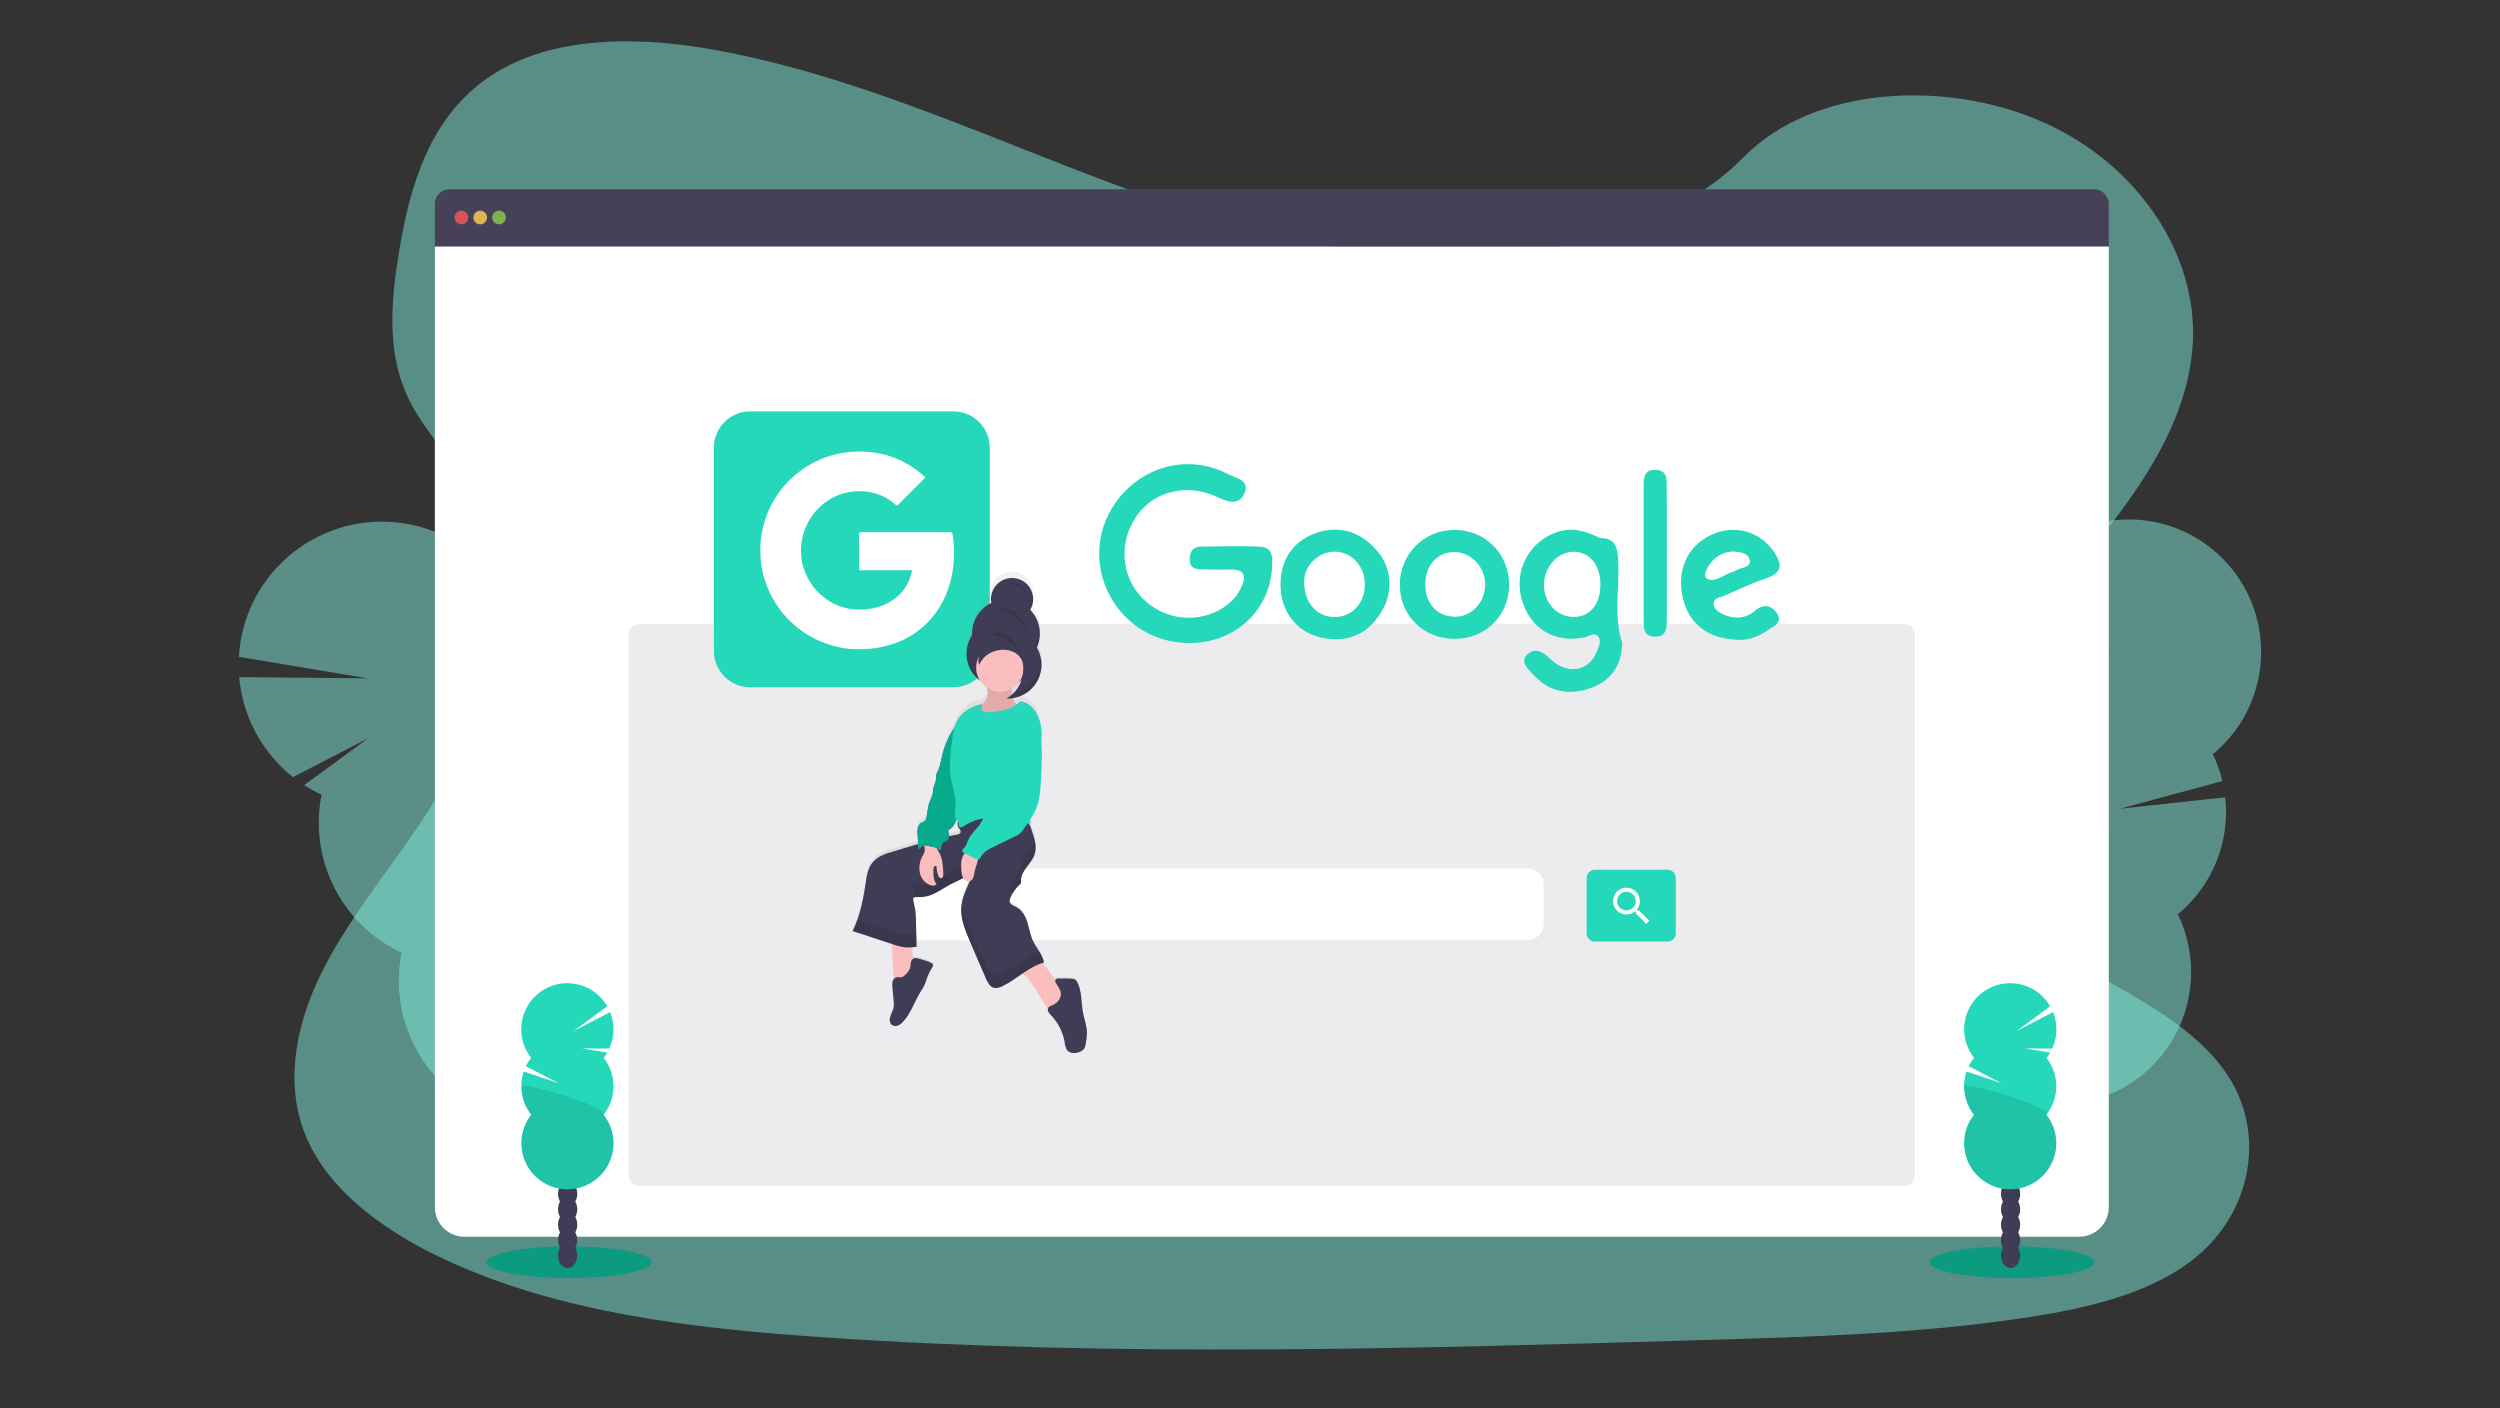 <?xml version="1.0" encoding="utf-8"?>
<!-- Generator: Adobe Illustrator 16.0.0, SVG Export Plug-In . SVG Version: 6.00 Build 0)  -->
<!DOCTYPE svg PUBLIC "-//W3C//DTD SVG 1.1//EN" "http://www.w3.org/Graphics/SVG/1.1/DTD/svg11.dtd">
<svg version="1.1" id="adf6e2ad-667e-4933-ac27-50a949c2abe5"
	 xmlns="http://www.w3.org/2000/svg" xmlns:xlink="http://www.w3.org/1999/xlink" x="0px" y="0px" width="360px" height="202.813px"
	 viewBox="2603.729 -101.407 360 202.813" enable-background="new 2603.729 -101.407 360 202.813" xml:space="preserve">
<rect x="2603.729" y="-101.407" width="360" height="202.813" fill="#333333" stroke="none"/>
<g>
	<path opacity="0.5" fill="#81EADA" d="M2920.068,79.521c-6.228,5.169-15.097,7.311-23.669,8.659l-1.442,0.223
		c-14.987,2.234-30.277,2.689-45.495,3.142c-42.443,1.254-85,2.508-127.329-0.389c-18.72-1.279-37.904-3.521-54.312-11.182
		l-0.427-0.201l-0.638-0.304c-2.909-1.393-5.697-3.029-8.332-4.888c-4.688-3.342-8.555-7.42-10.599-12.259
		c-3.204-7.59-1.512-16.121,2.15-23.542c3.66-7.42,9.16-14.107,13.904-21.095c1.393-2.047,2.712-4.171,3.94-6.349
		c7.677-13.655,11.483-29.46,3.438-42.621c-1.063-1.678-2.211-3.3-3.438-4.861c-1.963-2.56-3.959-5.119-5.308-7.951
		c-3.147-6.592-2.47-14.005-1.322-21.047c1.536-9.363,4.362-19.447,13.147-25.297c9.127-6.075,22.083-5.765,33.41-3.582
		c17.613,3.377,33.87,10.439,50.279,16.814c16.41,6.374,33.599,12.196,51.644,12.823c15.932,0.555,34.517-3.583,45.095-14.351
		c10.274-10.45,29.58-11.244,43.501-4.931c13.283,6.026,21.873,18.775,21.238,31.508c-0.81,15.89-14.055,28.613-24.54,42.142
		c-1.741,2.249-3.412,4.523-4.932,6.837c-4.97,7.557-8.483,16.633-5.063,24.791c1.919,4.568,5.581,8.052,9.994,11.095
		c9.891,6.814,23.543,11.399,29.684,20.939C2929.939,61.853,2927.979,72.96,2920.068,79.521z"/>
	<g opacity="0.5">
		<path fill="#81EADA" d="M2702.03,70.452c0.082,0.167,0.158,0.333,0.225,0.497c-1.637,0.202-3.27,0.352-4.898,0.45
			c-0.741,0.288-1.555,0.327-2.319,0.11c-0.483,0.016-0.97,0.023-1.45,0.031c-0.014-0.224-0.014-0.448,0-0.671
			c0.1-1.551,0.811-2.874,2.047-3.501c1.235-0.626,2.726-0.417,4.027,0.415C2700.675,68.446,2701.493,69.368,2702.03,70.452z"/>
		<path fill="#81EADA" d="M2698.916,64.306c0.554,1.073,0.813,2.273,0.751,3.478c-0.1,1.535-0.813,2.868-2.048,3.496
			c-0.087,0.043-0.171,0.082-0.256,0.12c-0.74,0.288-1.554,0.327-2.318,0.11c-0.513-0.138-1.002-0.354-1.448-0.64
			c-2.033-1.368-3.213-3.692-3.114-6.141c0.1-1.535,0.81-2.874,2.047-3.501c1.238-0.626,2.726-0.416,4.028,0.418
			C2697.566,62.307,2698.381,63.226,2698.916,64.306z"/>
		
			<ellipse transform="matrix(-0.452 -0.892 0.892 -0.452 3855.183 2488.511)" fill="#81EADA" cx="2691.962" cy="60.098" rx="5.638" ry="4.306"/>
		
			<ellipse transform="matrix(-0.452 -0.892 0.892 -0.452 3856.053 2476.855)" fill="#81EADA" cx="2688.85" cy="53.952" rx="5.637" ry="4.307"/>
		
			<ellipse transform="matrix(-0.452 -0.892 0.892 -0.452 3856.966 2465.173)" fill="#81EADA" cx="2685.734" cy="47.804" rx="5.637" ry="4.306"/>
		<path fill="#81EADA" d="M2650.032,13.029c-0.863-0.404-1.697-0.866-2.498-1.382l9.256-6.776l-10.879,5.63
			c-4.449-3.533-7.248-8.743-7.736-14.404l18.497,0.177l-18.544-3.099c0.646-11.376,10.394-20.075,21.77-19.428
			c11.377,0.647,20.075,10.393,19.428,21.77c-0.054,0.958-0.176,1.913-0.362,2.855c1.346,0.628,2.62,1.401,3.8,2.303l-9.655,13.437
			l11.598-11.771c4.976,4.883,7.153,11.948,5.787,18.785c10.331,4.806,14.809,17.076,10.003,27.406
			c-4.806,10.33-17.076,14.809-27.406,10.002c-8.631-4.016-13.395-13.417-11.527-22.752c-8.633-4.016-13.396-13.418-11.529-22.756
			V13.029z"/>
		<path opacity="0.1" fill="#81EADA" enable-background="new    " d="M2688.665,7.755c2.1,4.124,2.744,8.837,1.827,13.373
			c10.331,4.806,14.809,17.076,10.003,27.407c-4.806,10.33-17.076,14.808-27.406,10.002c-8.631-4.016-13.395-13.416-11.527-22.751
			C2657.509,33.904,2687.619,5.69,2688.665,7.755z"/>
	</g>
	<g opacity="0.5">
		<path fill="#81EADA" d="M2896.772,72.328c-0.037,0.167-0.079,0.328-0.127,0.486c-1.294-0.811-2.552-1.657-3.774-2.541
			c-0.698-0.229-1.305-0.677-1.726-1.28c-0.355-0.271-0.708-0.548-1.057-0.824c0.121-0.168,0.252-0.328,0.395-0.479
			c0.975-1.054,2.26-1.586,3.514-1.313s2.195,1.295,2.643,2.653C2896.978,70.1,2897.022,71.237,2896.772,72.328z"/>
		<path fill="#81EADA" d="M2898.134,66.103c-0.229,1.093-0.744,2.104-1.494,2.933c-0.975,1.046-2.256,1.582-3.513,1.305
			c-0.087-0.018-0.169-0.041-0.256-0.066c-0.698-0.229-1.305-0.677-1.726-1.28c-0.287-0.397-0.511-0.836-0.662-1.303
			c-0.656-2.17-0.141-4.526,1.361-6.226c0.975-1.052,2.26-1.584,3.513-1.31c1.255,0.274,2.196,1.292,2.644,2.65
			C2898.338,63.874,2898.385,65.012,2898.134,66.103z"/>
		
			<ellipse transform="matrix(-0.977 -0.214 0.214 -0.977 5711.734 735.476)" fill="#81EADA" cx="2895.617" cy="59.038" rx="3.982" ry="5.213"/>
		
			<ellipse transform="matrix(-0.977 -0.214 0.214 -0.977 5715.769 723.386)" fill="#81EADA" cx="2896.976" cy="52.813" rx="3.982" ry="5.213"/>
		
			<ellipse transform="matrix(-0.977 -0.214 0.214 -0.977 5719.777 711.447)" fill="#81EADA" cx="2898.34" cy="46.589" rx="3.982" ry="5.213"/>
		<path fill="#81EADA" d="M2893.08,0.801c-0.384-0.793-0.712-1.611-0.981-2.449l10.587,0.558l-11.071-2.336
			c-1.126-5.132-0.086-10.501,2.874-14.842l13.147,10.937l-11.479-13.05c7.098-7.786,19.163-8.344,26.949-1.247
			c7.786,7.097,8.345,19.163,1.247,26.949c-0.614,0.673-1.276,1.303-1.98,1.882c0.599,1.234,1.063,2.53,1.381,3.864l-14.777,3.989
			l15.188-1.653c0.712,6.407-1.857,12.741-6.832,16.84c4.6,9.479,0.645,20.891-8.834,25.491s-20.891,0.645-25.49-8.833
			c-3.847-7.925-1.766-17.454,5.035-23.055c-3.84-7.923-1.758-17.444,5.038-23.042V0.801z"/>
		<path opacity="0.1" fill="#81EADA" enable-background="new    " d="M2923.838,19.6c-0.907,4.182-3.199,7.934-6.507,10.648
			c4.6,9.478,0.645,20.891-8.834,25.491c-9.479,4.6-20.891,0.645-25.49-8.834c-3.847-7.926-1.766-17.454,5.035-23.054
			C2886.239,20.125,2924.296,17.509,2923.838,19.6z"/>
	</g>
	<path fill="#474157" d="M2905.273-74.149h-236.817c-1.165,0-2.108,0.944-2.108,2.108l0,0v6.142h241.044v-6.142
		c0-1.164-0.943-2.108-2.108-2.108C2905.279-74.149,2905.276-74.149,2905.273-74.149z"/>
	<path fill="#FFFFFF" d="M2666.348-65.894V72.425c0,2.35,1.903,4.254,4.252,4.255h232.537c2.351,0,4.255-1.905,4.255-4.255l0,0
		V-65.894H2666.348z"/>
	<circle opacity="0.8" fill="#FA5959" enable-background="new    " cx="2670.168" cy="-70.085" r="0.985"/>
	<circle opacity="0.8" fill="#FED253" enable-background="new    " cx="2672.88" cy="-70.085" r="0.985"/>
	<circle opacity="0.8" fill="#8CCF4D" enable-background="new    " cx="2675.589" cy="-70.085" r="0.985"/>
	<path opacity="0.1" fill="#3F3D56" enable-background="new    " d="M2695.828-11.526h182.083c0.867,0,1.57,0.703,1.57,1.569v77.746
		c0,0.866-0.703,1.569-1.57,1.569h-182.083c-0.867,0-1.569-0.703-1.569-1.569V-9.957
		C2694.259-10.823,2694.961-11.526,2695.828-11.526z"/>
	<path fill="#FFFFFF" d="M2731.045,23.651h92.624c1.299,0,2.352,1.053,2.352,2.352v5.637c0,1.299-1.053,2.352-2.352,2.352h-92.624
		c-1.298,0-2.351-1.052-2.351-2.352v-5.637C2728.694,24.704,2729.747,23.651,2731.045,23.651z"/>
	<path fill="#25D8BA" d="M2833.38,23.838h10.487c0.649,0,1.179,0.528,1.179,1.179v7.981c0,0.651-0.529,1.18-1.179,1.18h-10.487
		c-0.651,0-1.18-0.528-1.18-1.18v-7.981C2832.2,24.366,2832.729,23.838,2833.38,23.838z"/>
	<path fill="#FFFFFF" d="M2839.731,29.692h-0.238l-0.093-0.074c0.302-0.357,0.467-0.811,0.466-1.279
		c-0.004-1.066-0.872-1.926-1.937-1.921c-1.065,0.004-1.925,0.871-1.923,1.937c0.005,1.065,0.873,1.925,1.938,1.921
		c0.463-0.002,0.91-0.165,1.264-0.46l0.091,0.077v0.236l1.485,1.494l0.449-0.447L2839.731,29.692z M2837.939,29.692
		c-0.742,0.002-1.346-0.597-1.348-1.338c-0.004-0.742,0.596-1.346,1.338-1.349c0.742-0.003,1.346,0.596,1.349,1.338
		c0,0.002,0,0.003,0,0.005c0.005,0.736-0.588,1.338-1.322,1.343c-0.004,0-0.008,0-0.012,0H2837.939z"/>
	<path fill="#25D8BA" d="M2711.757-42.166h29.266c2.889,0.001,5.229,2.342,5.23,5.23v29.268c-0.004,2.887-2.344,5.227-5.23,5.228
		h-29.266c-2.888,0-5.23-2.34-5.233-5.228v-29.281C2706.527-39.834,2708.871-42.17,2711.757-42.166L2711.757-42.166"/>
	
		<linearGradient id="SVGID_1_" gradientUnits="userSpaceOnUse" x1="2774.321" y1="666.327" x2="2774.321" y2="735.657" gradientTransform="matrix(1 0 0 -1 -30.98 716.534)">
		<stop  offset="0" style="stop-color:#808080;stop-opacity:0.25"/>
		<stop  offset="0.54" style="stop-color:#808080;stop-opacity:0.12"/>
		<stop  offset="1" style="stop-color:#808080;stop-opacity:0.1"/>
	</linearGradient>
	<path fill="url(#SVGID_1_)" d="M2759.612,44.229c-0.256-1.46-0.13-3.035-0.797-4.35c-0.068-0.155-0.174-0.29-0.309-0.392
		c-0.168-0.088-0.355-0.131-0.545-0.123c-0.604-0.025-1.209-0.03-1.813-0.018c-0.173-0.02-0.343,0.044-0.459,0.174l-0.022,0.052
		c-0.693-0.768-1.218-1.738-1.963-2.451c0.104-0.037,0.213-0.071,0.32-0.101c-0.01-0.072-0.023-0.144-0.041-0.214
		c0-0.021,0-0.041-0.016-0.064c-0.016-0.022-0.025-0.097-0.041-0.146c-0.015-0.048-0.015-0.046-0.023-0.071l-0.046-0.133
		c0-0.026-0.021-0.049-0.028-0.072c-0.008-0.023-0.035-0.09-0.056-0.133c-0.011-0.021-0.02-0.042-0.028-0.064l-0.066-0.138
		c-0.009-0.02-0.018-0.039-0.027-0.057c-0.026-0.048-0.049-0.097-0.078-0.143c-0.008-0.016-0.016-0.031-0.025-0.046
		c-0.027-0.053-0.056-0.104-0.086-0.156c-0.006-0.01-0.012-0.02-0.02-0.028c-0.031-0.059-0.067-0.118-0.104-0.177l0,0
		c-0.29-0.478-0.614-0.947-0.853-1.433c-0.417-0.862-0.553-1.832-0.832-2.749c-0.278-0.916-0.768-1.847-1.599-2.282
		c-0.4-0.208-0.937-0.387-0.975-0.842c0-0.149,0.035-0.295,0.102-0.427c0.113-0.294,0.253-0.576,0.418-0.845
		c0.058-0.1,0.122-0.197,0.188-0.292l0.052-0.072c0.052-0.071,0.102-0.141,0.158-0.209l0.066-0.085
		c0.055-0.064,0.107-0.127,0.166-0.189l0.067-0.076c0.079-0.085,0.164-0.171,0.255-0.256c0.078-0.061,0.139-0.139,0.18-0.228
		c0.018-0.09,0.018-0.181,0-0.271c-0.043-0.729,0.343-1.413,0.768-2.002c0.424-0.588,0.926-1.146,1.167-1.837
		c0.028-0.079,0.052-0.158,0.072-0.237c0-0.028,0.012-0.054,0.017-0.08c0.006-0.026,0.026-0.11,0.037-0.164
		c0.01-0.054,0-0.064,0.012-0.095c0.014-0.03,0.014-0.1,0.019-0.151c0.005-0.051,0-0.066,0-0.1c0.003-0.05,0.003-0.099,0-0.149
		c0-0.033,0-0.066,0-0.099c0-0.034,0-0.103,0-0.154c0-0.051,0-0.064,0-0.095l-0.015-0.161v-0.09c0-0.061-0.016-0.122-0.026-0.187
		v-0.061l-0.046-0.256l0,0c-0.122-0.543-0.279-1.077-0.471-1.599c-0.103-0.321-0.232-0.633-0.39-0.932
		c0.096-0.018,0.19-0.041,0.284-0.067c-0.059-0.11-0.153-0.237-0.207-0.363c0.591-0.867,1.032-1.826,1.307-2.837
		c0.154-0.722,0.244-1.456,0.27-2.193c0.144-2.213,0.284-4.439,0.102-6.653V4.477c0.066-0.476,0.072-0.958,0.017-1.435
		c-0.061-0.932-0.337-1.837-0.806-2.643c-0.495-0.784-1.316-1.472-2.227-1.564c-0.15,0.169-0.316,0.322-0.496,0.458
		c-0.273-0.241-0.473-0.553-0.578-0.901c2.185-0.344,3.871-2.105,4.121-4.304c0-0.082,0.016-0.164,0.021-0.256
		c0-0.033,0-0.066,0-0.1v-0.138v-0.233V-6.79c0-0.025,0-0.053,0-0.079c0-0.025,0-0.11,0-0.166v-0.057
		c0-0.062-0.012-0.12-0.022-0.182c0-0.013,0-0.025,0-0.038c0-0.064-0.023-0.128-0.036-0.192v-0.018l-0.046-0.205l0,0
		c-0.115-0.465-0.299-0.912-0.54-1.325c0.199-0.454,0.33-0.934,0.39-1.426c0-0.087,0.018-0.176,0.022-0.256v-0.169
		c0-0.028,0-0.056,0-0.084c0-0.074,0-0.146,0-0.22v-0.023c-0.04-1.229-0.532-2.4-1.382-3.288c0.102-0.167,0.187-0.344,0.256-0.527
		l0,0l0.053-0.161l0,0c0.018-0.051,0.028-0.104,0.042-0.156v-0.013c0-0.049,0.022-0.1,0.03-0.149c0.002-0.008,0.002-0.017,0-0.025
		c0-0.057,0.018-0.113,0.025-0.171c0.009-0.059,0.014-0.121,0.016-0.182c0.002-0.018,0.002-0.037,0-0.056c0-0.041,0-0.082,0-0.123
		c0.002-0.021,0.002-0.042,0-0.064c0-0.041,0-0.082,0-0.123c0-0.041,0-0.035,0-0.053c-0.127-1.67-1.585-2.92-3.254-2.793
		c-1.67,0.127-2.92,1.584-2.793,3.254c0.009,0.111,0.022,0.223,0.043,0.332c-1.514,0.74-2.546,2.2-2.739,3.874
		c-0.032,0.276-0.042,0.554-0.028,0.832c-0.443,0.692-0.707,1.483-0.768,2.303l0,0c0,0.031,0,0.062,0,0.095c0,0.102,0,0.205,0,0.309
		c-0.004,1.536,0.701,2.987,1.911,3.933c0.249,0.404,0.579,0.752,0.968,1.024c0.067,0.209,0.119,0.424,0.152,0.642
		c0.058,0.591-0.158,1.175-0.585,1.587c-0.11,0.095-0.235,0.171-0.349,0.255c-0.116-0.033-0.24-0.033-0.357,0
		c-1.318,0.415-2.582,1.236-3.191,2.495c-0.136,0.285-0.241,0.583-0.314,0.89l-0.073,0.107c-0.803,1.256-1.379,2.642-1.705,4.094
		c-0.167,0.745-0.271,1.521-0.62,2.198c-0.083,0.14-0.151,0.29-0.199,0.445c-0.031,0.239-0.041,0.48-0.031,0.722
		c-0.038,0.435-0.288,0.821-0.375,1.249c-0.05,0.256-0.038,0.512-0.085,0.768c-0.122,0.439-0.281,0.867-0.476,1.28
		c-0.273,0.751-0.271,1.578-0.474,2.354c-0.022,0.127-0.077,0.248-0.159,0.348c-0.159,0.126-0.339,0.223-0.531,0.287
		c-0.284,0.18-0.479,0.472-0.535,0.804c-0.053,0.33-0.058,0.664-0.018,0.995l0.1,1.3c-0.483,0.144-0.968,0.292-1.451,0.44
		l-2.385,0.729c-0.7,0.175-1.368,0.458-1.982,0.836c-0.549,0.379-0.98,0.902-1.246,1.513c-0.243,0.636-0.4,1.302-0.465,1.98
		c-0.252,1.906-0.688,3.784-1.299,5.606c-0.049,0.141-0.098,0.279-0.15,0.417l0,0c-0.052,0.138-0.105,0.273-0.162,0.409
		c0,0.028-0.023,0.056-0.035,0.084c-0.044,0.107-0.09,0.217-0.139,0.325c-0.048,0.107-0.126,0.274-0.189,0.41l5.584,1.86
		c0,0.066,0.012,0.139,0.025,0.218c0.191,1.371,0.098,2.766,0.276,4.137c0.023,0.229,0.075,0.455,0.156,0.67
		c-0.142,0.122-0.243,0.285-0.293,0.466c-0.063,0.292-0.073,0.592-0.027,0.888c0.062,0.701,0.126,1.405,0.189,2.106
		c0.029,0.255,0.029,0.513,0,0.768c-0.072,0.463-0.335,0.868-0.481,1.313c-0.146,0.445-0.141,1.008,0.228,1.28
		c0.261,0.174,0.593,0.205,0.88,0.08c0.282-0.131,0.531-0.324,0.728-0.564c1.126-1.246,1.628-2.935,2.502-4.373
		c0.225-0.333,0.425-0.683,0.6-1.044c0.117-0.279,0.194-0.576,0.292-0.862c0.133-0.386,0.295-0.761,0.482-1.124
		c0.103-0.208,0.512-0.707,0.417-0.939c-0.143-0.394-1.675-0.745-2.046-0.865c-0.236-0.108-0.505-0.121-0.75-0.036
		c-0.036,0.018-0.069,0.041-0.1,0.067c-0.043-0.563-0.09-1.126-0.134-1.692c0.228-0.018,0.453-0.048,0.679-0.084
		c0-0.317-0.016-0.64-0.023-0.96c-0.007-0.32-0.015-0.588-0.021-0.882c-0.015-0.714-0.03-1.43-0.051-2.134
		c-0.004-0.415-0.03-0.829-0.08-1.241c-0.087-0.63-0.278-1.241-0.337-1.874c0.091-0.074,0.199-0.124,0.314-0.146l0,0
		c0.18-0.028,0.363-0.034,0.545-0.018h0.141c0.794-0.012,1.572-0.226,2.263-0.622c0.7-0.368,1.354-0.827,2.048-1.2
		c0.086-0.048,0.174-0.092,0.255-0.138l0.095-0.049l0.164-0.08l0.138-0.066l0.03-0.015c0.408-0.195,0.818-0.384,1.213-0.594
		c0.026,0.042,0.055,0.083,0.085,0.122c0.194,0.268,0.53,0.39,0.853,0.31c-0.48,1.165-1.049,2.303-1.195,3.552
		c-0.207,1.816,0.512,3.595,1.23,5.274l2.277,5.374c0.256,0.591,0.586,1.259,1.206,1.399c0.396,0.053,0.798-0.028,1.144-0.23
		c1.038-0.494,1.978-1.208,2.932-1.871l0.037,0.028c0.863,0.681,1.402,1.633,1.998,2.538l1.597,2.623
		c-0.013,0.131,0.01,0.264,0.063,0.384c0.115,0.217,0.268,0.413,0.448,0.579c1.012,1.092,1.678,2.459,1.917,3.928
		c0.021,0.376,0.13,0.744,0.316,1.072c0.43,0.594,1.338,0.555,1.983,0.215c0.197-0.092,0.368-0.231,0.497-0.407
		c0.105-0.192,0.173-0.404,0.198-0.622c0.117-0.542,0.181-1.093,0.192-1.648C2760.186,46.258,2759.799,45.258,2759.612,44.229z
		 M2750.463-3.985c0.109-0.077,0.217-0.156,0.321-0.241c-0.215,0.65-0.564,1.248-1.022,1.755l0,0
		c-0.108,0.118-0.223,0.23-0.341,0.338c0-0.029,0-0.054,0-0.082c-0.016-0.256,0-0.54,0-0.812
		C2749.83-3.27,2750.185-3.597,2750.463-3.985z M2741.428,16.207c0-0.018,0.012-0.033,0.017-0.051
		c0.091,0.067,0.169,0.148,0.233,0.24c-0.128,0.278-0.116,0.6,0.034,0.868c0.135,0.225,0.376,0.435,0.322,0.693
		c-0.056,0.258-0.379,0.358-0.646,0.401c-0.349,0.057-0.693,0.123-1.041,0.192c0.001-0.006,0.001-0.012,0-0.018
		c0.007-0.288-0.032-0.576-0.116-0.852C2740.828,17.425,2741.193,16.816,2741.428,16.207z"/>
	<path fill="#3F3D56" d="M2752.077-13.585c0.855-1.443,0.381-3.306-1.063-4.163c-1.441-0.856-3.305-0.38-4.161,1.063
		c-0.374,0.632-0.509,1.378-0.374,2.102c-1.773,0.849-2.866,2.676-2.773,4.639c-1.473,2.26-0.832,5.285,1.427,6.755
		c2.26,1.471,5.285,0.832,6.756-1.428c0.516-0.792,0.791-1.717,0.791-2.664c0-0.077,0-0.153,0-0.23
		c1.248-1.915,1.001-4.438-0.594-6.075H2752.077z"/>
	<g opacity="0.1">
		<path d="M2746.438-15.343l0.041-0.021c0-0.053-0.016-0.107-0.022-0.159c0,0,0,0.021,0,0.034
			C2746.456-15.477,2746.442-15.402,2746.438-15.343z"/>
		<path d="M2753.429-10.385c-0.092,0.744-0.355,1.456-0.769,2.081c0,0.077,0,0.154,0,0.233c0.004,2.696-2.179,4.885-4.874,4.89
			c-2.551,0.004-4.674-1.954-4.875-4.496c0,0.13-0.016,0.256-0.016,0.396c0,2.697,2.186,4.883,4.883,4.883
			c2.695,0,4.882-2.186,4.882-4.883c0-0.077,0-0.153,0-0.23c0.591-0.909,0.861-1.99,0.769-3.071
			C2753.44-10.512,2753.436-10.448,2753.429-10.385z"/>
		<path d="M2752.476-15.538c-0.052,0.411-0.187,0.806-0.398,1.162c0.084,0.086,0.166,0.178,0.242,0.273
			c0.08-0.216,0.135-0.442,0.162-0.67C2752.511-15.027,2752.511-15.284,2752.476-15.538z"/>
	</g>
	<path fill="#FBBEBE" d="M2732.401,38.794c0.025,0.278,0.1,0.548,0.223,0.799c0.128,0.252,0.369,0.429,0.648,0.476
		c0.253,0,0.5-0.071,0.713-0.208c0.436-0.228,0.886-0.491,1.113-0.926c0.229-0.435,0.187-0.923,0.151-1.397l-0.292-3.723
		c-0.703-0.018-1.41-0.018-2.113,0.021c-0.704,0.039-0.816,0.202-0.72,0.88C2732.317,36.069,2732.223,37.441,2732.401,38.794z"/>
	<path fill="#FBBEBE" d="M2753.021,41.31l1.683,2.712c0.072,0.158,0.202,0.28,0.364,0.343c0.12,0.017,0.242-0.004,0.351-0.061
		c0.541-0.284,1.016-0.678,1.395-1.156c0.302-0.284,0.532-0.634,0.67-1.024c0.109-0.441-0.018-0.907-0.335-1.233
		c-0.196-0.169-0.408-0.319-0.633-0.45c-1.319-0.891-1.919-2.587-3.224-3.503c-0.072-0.061-0.162-0.101-0.255-0.113
		c-0.097,0.005-0.192,0.036-0.271,0.089l-1.792,0.968c-0.767,0.422-0.527,0.471,0.06,0.926
		C2751.896,39.478,2752.435,40.417,2753.021,41.31z"/>
	<path fill="#3F3D56" d="M2736.036,36.642c-0.238-0.105-0.506-0.118-0.753-0.036c-0.219,0.134-0.361,0.362-0.392,0.617
		c-0.046,0.256-0.04,0.512-0.11,0.75c-0.151,0.397-0.403,0.75-0.729,1.023c-0.121,0.145-0.279,0.254-0.457,0.317
		c-0.241,0.062-0.498-0.051-0.742,0c-0.292,0.074-0.518,0.304-0.586,0.597c-0.063,0.287-0.075,0.585-0.03,0.877l0.19,2.075
		c0.031,0.255,0.031,0.513,0,0.768c-0.071,0.456-0.335,0.857-0.483,1.28c-0.147,0.422-0.138,0.998,0.231,1.279
		c0.26,0.175,0.592,0.205,0.88,0.079c0.282-0.127,0.531-0.317,0.729-0.555c1.127-1.228,1.63-2.892,2.508-4.312
		c0.224-0.327,0.423-0.669,0.599-1.023c0.121-0.277,0.197-0.568,0.295-0.854c0.134-0.38,0.295-0.749,0.48-1.105
		c0.105-0.205,0.512-0.696,0.42-0.924C2737.949,37.113,2736.415,36.763,2736.036,36.642z"/>
	<path fill="#3F3D56" d="M2756.349,42.364c-0.252,0.479-0.675,0.846-1.186,1.023c-0.147,0.04-0.286,0.111-0.404,0.21
		c-0.156,0.194-0.184,0.462-0.069,0.684c0.116,0.214,0.267,0.408,0.448,0.573c1.013,1.07,1.682,2.418,1.922,3.871
		c0.021,0.371,0.131,0.732,0.316,1.055c0.43,0.585,1.342,0.547,1.986,0.214c0.198-0.089,0.369-0.229,0.496-0.404
		c0.107-0.188,0.176-0.396,0.202-0.611c0.114-0.535,0.18-1.079,0.191-1.625c0-1.023-0.4-2.016-0.585-3.032
		c-0.256-1.441-0.131-2.991-0.802-4.294c-0.067-0.152-0.173-0.284-0.308-0.384c-0.166-0.088-0.354-0.131-0.544-0.123
		c-0.605-0.025-1.213-0.03-1.819-0.015c-0.208-0.065-0.43,0.049-0.495,0.257c-0.046,0.145-0.004,0.303,0.106,0.406
		C2756.187,40.895,2756.792,41.484,2756.349,42.364z"/>
	<path fill="#3F3D56" d="M2741.959,16.547c-0.352,0.289-0.443,0.787-0.221,1.183c0.134,0.222,0.374,0.43,0.324,0.683
		c-0.053,0.253-0.382,0.355-0.648,0.396c-2.349,0.374-4.637,1.062-6.909,1.748l-2.389,0.719c-0.699,0.173-1.368,0.452-1.984,0.827
		c-0.547,0.371-0.98,0.887-1.251,1.491c-0.241,0.626-0.397,1.282-0.464,1.95c-0.357,2.441-0.816,4.908-1.905,7.121l5.783,1.901
		c0.562,0.207,1.142,0.353,1.734,0.438c0.564,0.045,1.134,0.018,1.691-0.082c-0.036-1.295-0.057-2.628-0.093-3.922
		c-0.004-0.409-0.031-0.818-0.081-1.224c-0.085-0.62-0.278-1.224-0.339-1.845c0.258-0.22,0.656-0.167,1.004-0.156
		c0.796-0.01,1.573-0.222,2.265-0.614c0.704-0.363,1.355-0.813,2.047-1.185c1.165-0.615,2.489-1.024,3.378-2.001
		c-0.452,1.725-1.522,3.229-1.729,5.002c-0.207,1.773,0.512,3.544,1.233,5.2l2.279,5.292c0.256,0.583,0.586,1.241,1.209,1.382
		c0.395,0.051,0.797-0.029,1.143-0.228c2.099-0.982,3.777-2.83,6.019-3.42c-0.166-1.111-1.044-2.027-1.534-3.032
		c-0.418-0.85-0.557-1.792-0.836-2.711c-0.278-0.918-0.768-1.819-1.601-2.249c-0.399-0.205-0.938-0.381-0.978-0.829
		c-0.001-0.144,0.029-0.287,0.089-0.417c0.301-0.756,0.767-1.435,1.364-1.986c0.077-0.059,0.139-0.135,0.179-0.225
		c0.021-0.084,0.025-0.171,0.014-0.256c-0.042-0.722,0.346-1.395,0.768-1.973c0.422-0.578,0.925-1.131,1.168-1.812
		c0.418-1.169,0-2.451-0.408-3.623c-0.134-0.484-0.366-0.936-0.684-1.325c-0.538-0.576-1.374-0.742-2.154-0.826
		C2746.933,15.649,2743.968,14.989,2741.959,16.547z"/>
	<g opacity="0.1">
		<path d="M2751.54,21.667c-0.431,0.579-0.816,1.254-0.769,1.973c0.013,0.085,0.009,0.172-0.013,0.256
			c-0.038,0.089-0.102,0.167-0.179,0.225c-0.601,0.552-1.069,1.231-1.372,1.989c-0.061,0.13-0.091,0.273-0.089,0.417
			c0.056,0.274,0.249,0.5,0.512,0.596c0.262-0.425,0.58-0.813,0.946-1.151c0.078-0.06,0.14-0.137,0.18-0.226
			c0.021-0.083,0.024-0.17,0.013-0.255c-0.042-0.722,0.345-1.395,0.768-1.974c0.423-0.578,0.927-1.131,1.17-1.811
			c0.211-0.664,0.231-1.373,0.062-2.047c-0.02,0.069-0.04,0.133-0.062,0.199C2752.466,20.537,2751.97,21.087,2751.54,21.667z"/>
		<path d="M2741.695,16.898c0.174-0.037,0.313-0.164,0.367-0.333c0.003-0.033,0.003-0.065,0-0.098l-0.108,0.08
			C2741.839,16.64,2741.749,16.761,2741.695,16.898z"/>
		<path d="M2734.037,33.157c-0.592-0.084-1.174-0.231-1.735-0.438l-5.117-1.679c-0.193,0.554-0.42,1.097-0.679,1.625l5.789,1.901
			c0.562,0.207,1.142,0.353,1.734,0.438c0.564,0.045,1.134,0.018,1.691-0.082c-0.015-0.609-0.03-1.226-0.043-1.843
			C2735.136,33.176,2734.584,33.203,2734.037,33.157z"/>
		<path d="M2748.055,38.776c-0.347,0.2-0.748,0.28-1.145,0.228c-0.621-0.14-0.956-0.795-1.208-1.382l-2.279-5.292
			c-0.512-1.161-1.008-2.374-1.195-3.613c-0.015,0.087-0.028,0.172-0.038,0.256c-0.211,1.791,0.513,3.543,1.233,5.2l2.279,5.292
			c0.257,0.583,0.587,1.241,1.208,1.382c0.396,0.051,0.798-0.03,1.145-0.228c2.099-0.983,3.776-2.831,6.019-3.421
			c-0.117-0.581-0.351-1.132-0.687-1.62C2751.485,36.328,2749.933,37.896,2748.055,38.776z"/>
		<path d="M2743.919,22.128c-0.887,0.973-2.213,1.387-3.377,2.003c-0.701,0.369-1.354,0.821-2.047,1.182
			c-0.691,0.393-1.471,0.604-2.266,0.614c-0.348,0-0.736-0.063-1.003,0.156c0.057,0.575,0.224,1.134,0.317,1.704
			c0.229-0.025,0.457-0.025,0.686,0c0.795-0.011,1.574-0.222,2.266-0.614c0.703-0.363,1.355-0.813,2.047-1.185
			c0.768-0.404,1.602-0.725,2.339-1.172C2743.291,23.948,2743.639,23.049,2743.919,22.128z"/>
	</g>
	<path fill="#FBBEBE" d="M2745.954-1.769c0.055,0.584-0.162,1.162-0.59,1.566c-0.142,0.117-0.307,0.209-0.444,0.333
		c-0.463,0.476-0.454,1.237,0.022,1.701c0.049,0.046,0.099,0.088,0.154,0.126c0.461,0.281,1.047,0.205,1.579,0.112
		c0.708-0.1,1.402-0.281,2.07-0.54c0.67-0.265,1.242-0.733,1.634-1.338c-0.57-0.363-0.922-0.988-0.931-1.664
		c-0.034-0.663,0.147-1.415-0.274-1.929s-1.164-0.494-1.791-0.323c-0.309,0.084-0.609,0.203-0.919,0.287
		c-0.155,0.043-0.675,0.043-0.767,0.159C2745.511-3.061,2745.936-2.101,2745.954-1.769z"/>
	<path opacity="0.1" enable-background="new    " d="M2745.954-1.769c0.055,0.584-0.162,1.162-0.59,1.566
		c-0.142,0.117-0.307,0.209-0.444,0.333c-0.463,0.476-0.454,1.237,0.022,1.701c0.049,0.046,0.099,0.088,0.154,0.126
		c0.461,0.281,1.047,0.205,1.579,0.112c0.708-0.1,1.402-0.281,2.07-0.54c0.67-0.265,1.242-0.733,1.634-1.338
		c-0.57-0.363-0.922-0.988-0.931-1.664c-0.034-0.663,0.147-1.415-0.274-1.929s-1.164-0.494-1.791-0.323
		c-0.309,0.084-0.609,0.203-0.919,0.287c-0.155,0.043-0.675,0.043-0.767,0.159C2745.511-3.061,2745.936-2.101,2745.954-1.769z"/>
	<circle fill="#FBBEBE" cx="2747.729" cy="-5.236" r="3.431"/>
	<path fill="#FBBEBE" d="M2736.9,21.087c-0.06,0.273-0.169,0.533-0.323,0.767c-0.398,0.712-0.543,1.537-0.409,2.342
		c0.147,0.811,0.689,1.495,1.444,1.825c0.314,0.154,0.688,0.131,0.982-0.062c-0.458-0.596-0.481-1.413-0.456-2.163
		c-0.008-0.14,0.026-0.28,0.098-0.401c0.079-0.117,0.238-0.147,0.354-0.068c0.002,0.001,0.004,0.003,0.006,0.004
		c-0.01,0.473,0.082,0.942,0.27,1.377c0.07,0.166,0.195,0.353,0.378,0.348c0.256,0,0.332-0.36,0.323-0.622
		c-0.042-1.064-0.094-2.172-0.606-3.106c-0.225-0.319-0.397-0.672-0.513-1.044c-0.003-0.133-0.049-0.261-0.13-0.366
		c-0.057-0.044-0.122-0.075-0.192-0.092c-0.297-0.082-0.995-0.343-1.238-0.067C2736.645,20.036,2736.944,20.736,2736.9,21.087z"/>
	<path fill="#6C63FF" d="M2741.99,2.858c-0.393-0.044-0.704,0.317-0.919,0.647c-0.803,1.238-1.38,2.609-1.707,4.048
		c-0.166,0.737-0.271,1.5-0.619,2.167c-0.085,0.139-0.152,0.286-0.202,0.44c-0.029,0.235-0.039,0.472-0.031,0.709
		c-0.038,0.43-0.288,0.811-0.375,1.23c-0.052,0.256-0.042,0.512-0.085,0.768c-0.121,0.432-0.283,0.852-0.478,1.256
		c-0.274,0.742-0.273,1.556-0.472,2.321c-0.025,0.126-0.08,0.244-0.158,0.346c-0.162,0.123-0.342,0.218-0.535,0.282
		c-0.283,0.174-0.478,0.462-0.535,0.791c-0.053,0.325-0.06,0.656-0.018,0.983l0.156,2.029c0.163-0.066,0.27-0.255,0.403-0.363
		c0.256-0.207,0.615-0.161,0.933-0.103l0.46,0.082c0.474,0.087,0.987,0.197,1.292,0.568c0.241-0.377,0.103-0.932,0.475-1.183
		c0.119-0.082,0.269-0.11,0.396-0.181c0.243-0.157,0.394-0.422,0.403-0.712c0.008-0.284-0.032-0.568-0.116-0.839
		c0.594-0.256,0.961-0.852,1.194-1.453c0.257-0.729,0.441-1.48,0.553-2.244c0.539-3.015,1.023-6.052,1.074-9.115
		c0.035-0.512-0.021-1.027-0.165-1.52C2742.745,3.336,2742.499,2.917,2741.99,2.858z"/>
	<path fill="#07AA8B" d="M2741.99,2.858c-0.393-0.044-0.704,0.317-0.919,0.647c-0.803,1.238-1.38,2.609-1.707,4.048
		c-0.166,0.737-0.271,1.5-0.619,2.167c-0.085,0.139-0.152,0.286-0.202,0.44c-0.029,0.235-0.039,0.472-0.031,0.709
		c-0.038,0.43-0.288,0.811-0.375,1.23c-0.052,0.256-0.042,0.512-0.085,0.768c-0.121,0.432-0.283,0.852-0.478,1.256
		c-0.274,0.742-0.273,1.556-0.472,2.321c-0.025,0.126-0.08,0.244-0.158,0.346c-0.162,0.123-0.342,0.218-0.535,0.282
		c-0.283,0.174-0.478,0.462-0.535,0.791c-0.053,0.325-0.06,0.656-0.018,0.983l0.156,2.029c0.163-0.066,0.27-0.255,0.403-0.363
		c0.256-0.207,0.615-0.161,0.933-0.103l0.46,0.082c0.474,0.087,0.987,0.197,1.292,0.568c0.241-0.377,0.103-0.932,0.475-1.183
		c0.119-0.082,0.269-0.11,0.396-0.181c0.243-0.157,0.394-0.422,0.403-0.712c0.008-0.284-0.032-0.568-0.116-0.839
		c0.594-0.256,0.961-0.852,1.194-1.453c0.257-0.729,0.441-1.48,0.553-2.244c0.539-3.015,1.023-6.052,1.074-9.115
		c0.035-0.512-0.021-1.027-0.165-1.52C2742.745,3.336,2742.499,2.917,2741.99,2.858z"/>
	<path fill="#25D8BA" d="M2750.639-0.425c-0.566,0.594-1.289,1.014-2.086,1.21c-0.792,0.196-1.601,0.315-2.415,0.356
		c-0.25,0.043-0.508,0.021-0.747-0.064c-0.246-0.093-0.381-0.358-0.313-0.612c0.046-0.072,0.076-0.154,0.089-0.238
		c0-0.209-0.311-0.226-0.512-0.164c-1.319,0.407-2.586,1.215-3.195,2.456c-0.307,0.72-0.496,1.483-0.564,2.262
		c-0.29,2.047-0.576,4.112-0.191,6.141c0.206,1.075,0.601,2.124,0.626,3.219c0.013,0.614-0.09,1.224-0.085,1.837
		c-0.019,0.215,0.038,0.43,0.162,0.607c0.094,0.11,0.237,0.181,0.305,0.31c0.111,0.217-0.037,0.512,0.109,0.711
		c0.18,0.238,0.555,0.067,0.8-0.103c1.249-0.851,2.757-1.234,4.259-1.08c1.791,0.195,3.583,1.151,5.33,0.674
		c-0.09-0.132-0.167-0.271-0.232-0.415c-0.871-2.858-0.813-6.051,0.49-8.741c0.445-0.918,1.024-1.791,1.206-2.799
		c0.068-0.47,0.074-0.948,0.016-1.42c-0.062-0.92-0.338-1.812-0.806-2.605C2752.374,0.345,2751.552-0.336,2750.639-0.425z"/>
	<path fill="#FBBEBE" d="M2742.341,21.97c-0.141,0.373-0.207,0.769-0.197,1.167c-0.014,0.381,0.004,0.763,0.056,1.142
		c0.03,0.322,0.146,0.631,0.333,0.896c0.199,0.264,0.536,0.383,0.857,0.304c0.248-0.105,0.437-0.317,0.512-0.575
		c0.073-0.257,0.127-0.519,0.161-0.784c0.151-0.768,0.56-1.51,0.565-2.303c0.007-0.094-0.008-0.188-0.043-0.274
		c-0.148-0.328-0.875-0.693-1.233-0.638C2742.911,20.972,2742.502,21.594,2742.341,21.97z"/>
	<path fill="#25D8BA" d="M2752.253,2.471c-0.068,0.681,0.592,1.195,0.853,1.83c0.106,0.296,0.169,0.607,0.183,0.921
		c0.182,2.18,0.039,4.373-0.103,6.558c-0.023,0.727-0.108,1.45-0.257,2.162c-0.369,1.492-1.279,2.787-2.162,4.041
		c-0.133,0.205-0.29,0.395-0.465,0.566c-0.26,0.217-0.55,0.395-0.86,0.527l-3.073,1.474c-0.381,0.169-0.744,0.377-1.082,0.622
		c-0.392,0.308-0.698,0.709-0.896,1.167c-0.591-0.302-1.205-0.573-1.792-0.875c-0.138-0.069-0.291-0.162-0.314-0.315
		c-0.033-0.208,0.182-0.354,0.33-0.512c0.275-0.273,0.363-0.681,0.512-1.042c0.492-1.174,1.725-1.927,2.17-3.121
		c0.169-0.458,0.222-0.975,0.525-1.361c0.173-0.192,0.368-0.364,0.579-0.512c0.468-0.398,0.896-0.84,1.281-1.32
		c0.173-0.181,0.316-0.389,0.421-0.617c0.098-0.352,0.13-0.716,0.1-1.08c0.023-1.192,0.561-2.304,0.891-3.447
		c0.31-1.08,0.44-2.211,0.847-3.255C2750.347,3.837,2751.153,2.75,2752.253,2.471z"/>
	<path fill="#25D8BA" d="M2752.638,2.471c-0.069,0.681,0.591,1.195,0.852,1.83c0.107,0.296,0.168,0.607,0.179,0.921
		c0.185,2.18,0.042,4.373-0.101,6.558c-0.026,0.728-0.117,1.451-0.271,2.162c-0.368,1.492-1.278,2.787-2.161,4.041
		c-0.306,0.503-0.771,0.888-1.323,1.093l-3.045,1.474c-0.382,0.168-0.745,0.377-1.083,0.622c-0.391,0.308-0.699,0.709-0.896,1.167
		c-0.591-0.302-1.206-0.573-1.791-0.875c-0.138-0.069-0.292-0.162-0.317-0.315c-0.031-0.208,0.184-0.354,0.332-0.512
		c0.277-0.273,0.361-0.681,0.512-1.042c0.492-1.174,1.727-1.927,2.168-3.121c0.172-0.458,0.226-0.975,0.528-1.361
		c0.173-0.192,0.368-0.364,0.58-0.512c0.467-0.399,0.895-0.841,1.279-1.32c0.175-0.18,0.316-0.388,0.42-0.617
		c0.097-0.351,0.131-0.716,0.1-1.08c0.022-1.192,0.563-2.304,0.894-3.447c0.31-1.08,0.439-2.211,0.847-3.255
		C2750.747,3.837,2751.55,2.75,2752.638,2.471z"/>
	<path fill="#3F3D56" d="M2749.438-10.538c-1.058-0.128-2.127,0.093-3.047,0.63c0.135,0,0.271,0.015,0.409,0.03
		c2.677,0.326,4.583,2.76,4.257,5.437c-0.186,1.516-1.068,2.857-2.387,3.627c2.695,0.086,4.95-2.028,5.036-4.724
		C2753.788-8.056,2751.938-10.222,2749.438-10.538z"/>
	<path fill="#3F3D56" d="M2750.933-7.823c0.238,0.542,0.253,1.157,0.039,1.71c-0.021-0.072-0.051-0.142-0.083-0.21
		c-0.601-1.34-2.461-1.896-4.149-1.241c-0.908,0.325-1.639,1.02-2.007,1.912c-0.429-1.297,0.446-2.79,2.047-3.414
		C2748.469-9.714,2750.33-9.167,2750.933-7.823z"/>
	<g opacity="0.1">
		<path d="M2750.941-6.221c-0.159-1.926-1.438-3.577-3.264-4.212c-0.454,0.112-0.89,0.29-1.294,0.525
			c0.135,0,0.271,0.015,0.409,0.03C2748.798-9.634,2750.447-8.18,2750.941-6.221z"/>
		<path d="M2751.741-9.783c-0.159-1.925-1.438-3.576-3.262-4.211c-0.455,0.111-0.891,0.288-1.295,0.524
			c0.135,0,0.27,0.01,0.406,0.031C2749.598-13.197,2751.248-11.743,2751.741-9.783z"/>
		<path d="M2751.755-15.105c-0.099-1.162-0.869-2.158-1.971-2.541c-0.273,0.068-0.537,0.175-0.78,0.317c0.081,0,0.163,0,0.256,0.018
			C2750.467-17.161,2751.456-16.285,2751.755-15.105z"/>
		<path d="M2753.579-6.881c0.194,2.419-1.416,4.615-3.782,5.156c-0.329,0.357-0.71,0.665-1.128,0.911
			c2.693,0.099,4.956-2.005,5.055-4.698C2753.74-5.973,2753.69-6.434,2753.579-6.881z"/>
	</g>
	<ellipse fill="#0D9B80" cx="2893.45" cy="80.355" rx="11.895" ry="2.288"/>
	<ellipse fill="#3F3D56" cx="2893.25" cy="79.383" rx="1.384" ry="1.814"/>
	<ellipse fill="#3F3D56" cx="2893.25" cy="77.167" rx="1.384" ry="1.814"/>
	<ellipse fill="#3F3D56" cx="2893.25" cy="74.948" rx="1.384" ry="1.814"/>
	<ellipse fill="#3F3D56" cx="2893.25" cy="72.733" rx="1.384" ry="1.814"/>
	<ellipse fill="#3F3D56" cx="2893.25" cy="70.516" rx="1.384" ry="1.814"/>
	<ellipse fill="#3F3D56" cx="2893.25" cy="68.301" rx="1.384" ry="1.814"/>
	<ellipse fill="#3F3D56" cx="2893.25" cy="66.084" rx="1.384" ry="1.814"/>
	<path fill="#25D8BA" d="M2898.435,50.931c0.188-0.244,0.357-0.5,0.512-0.768l-3.642-0.597l3.938,0.028
		c0.762-1.66,0.807-3.561,0.126-5.256l-5.281,2.739l4.861-3.583c-1.83-3.175-5.887-4.266-9.063-2.436
		c-3.175,1.83-4.265,5.887-2.436,9.062c0.16,0.278,0.341,0.542,0.538,0.794c-0.298,0.375-0.556,0.78-0.768,1.21l4.727,2.454
		l-5.038-1.689c-0.72,2.123-0.318,4.467,1.069,6.229c-2.267,2.879-1.768,7.051,1.112,9.317c2.88,2.266,7.051,1.768,9.316-1.113
		c1.895-2.407,1.895-5.797,0-8.204c1.896-2.407,1.896-5.797,0-8.204L2898.435,50.931z"/>
	<path opacity="0.1" enable-background="new    " d="M2886.593,55.025c0,1.485,0.501,2.928,1.422,4.094
		c-2.267,2.879-1.768,7.051,1.111,9.317c2.88,2.266,7.052,1.768,9.318-1.113c1.893-2.407,1.893-5.797,0-8.204
		C2899.324,57.994,2886.593,54.275,2886.593,55.025z"/>
	<ellipse fill="#0D9B80" cx="2685.669" cy="80.355" rx="11.896" ry="2.288"/>
	<ellipse fill="#3F3D56" cx="2685.47" cy="79.383" rx="1.385" ry="1.814"/>
	<ellipse fill="#3F3D56" cx="2685.47" cy="77.167" rx="1.385" ry="1.814"/>
	<ellipse fill="#3F3D56" cx="2685.47" cy="74.948" rx="1.385" ry="1.814"/>
	<ellipse fill="#3F3D56" cx="2685.47" cy="72.733" rx="1.385" ry="1.814"/>
	<ellipse fill="#3F3D56" cx="2685.47" cy="70.516" rx="1.385" ry="1.814"/>
	<ellipse fill="#3F3D56" cx="2685.47" cy="68.301" rx="1.385" ry="1.814"/>
	<ellipse fill="#3F3D56" cx="2685.47" cy="66.084" rx="1.385" ry="1.814"/>
	<path fill="#25D8BA" d="M2690.653,50.931c0.189-0.244,0.359-0.5,0.512-0.768l-3.64-0.597l3.937,0.028
		c0.762-1.66,0.807-3.561,0.126-5.256l-5.281,2.739l4.861-3.583c-1.83-3.175-5.886-4.266-9.062-2.436s-4.266,5.887-2.436,9.062
		c0.16,0.278,0.34,0.542,0.537,0.794c-0.297,0.375-0.555,0.78-0.768,1.21l4.747,2.457l-5.038-1.689
		c-0.717,2.123-0.313,4.465,1.075,6.226c-2.267,2.879-1.768,7.051,1.112,9.317c2.88,2.266,7.051,1.768,9.316-1.113
		c1.895-2.407,1.895-5.797,0-8.204c1.895-2.407,1.895-5.797,0-8.204V50.931z"/>
	<path opacity="0.1" enable-background="new    " d="M2678.813,55.025c-0.001,1.485,0.5,2.928,1.421,4.094
		c-2.266,2.879-1.768,7.051,1.112,9.317c2.88,2.266,7.052,1.768,9.317-1.113c1.894-2.407,1.894-5.797,0-8.204
		C2691.544,57.994,2678.813,54.275,2678.813,55.025z"/>
	<g>
		<path fill-rule="evenodd" clip-rule="evenodd" fill="#25D8BA" d="M2774.958-8.809c-5.472-0.017-10.17-3.265-12.121-8.38
			c-1.871-4.904-0.507-10.418,3.47-14.037c3.958-3.601,9.505-4.392,14.298-1.892c1.055,0.551,3.087,0.857,2.365,2.646
			c-0.758,1.88-2.314,1.403-3.946,0.64c-4.988-2.333-10.354-0.441-12.481,4.222c-2.199,4.827-0.178,10.223,4.641,12.382
			c4.158,1.863,9.4,0.244,11.207-3.442c0.86-1.754,0.658-2.803-1.607-2.723c-1.357,0.048-2.72-0.006-4.08-0.026
			c-0.922-0.013-1.662-0.249-1.662-1.39c0-1.092,0.407-1.869,1.598-1.885c2.823-0.038,5.65-0.099,8.471-0.001
			c1.971,0.068,1.872,1.629,1.793,3.013C2786.541-13.366,2781.499-8.788,2774.958-8.809z"/>
		<path fill-rule="evenodd" clip-rule="evenodd" fill="#25D8BA" d="M2843.747-21.781c0.002,3.245,0.002,6.49,0,9.734
			c0,1.229-0.115,2.38-1.79,2.312c-1.497-0.06-1.543-1.148-1.544-2.231c-0.008-6.489-0.007-12.979-0.001-19.469
			c0.001-1.212,0.081-2.381,1.779-2.311c1.514,0.062,1.541,1.162,1.549,2.231C2843.76-28.271,2843.745-25.026,2843.747-21.781z"/>
		<path fill-rule="evenodd" clip-rule="evenodd" fill="#25D8BA" d="M2803.288-14.506c-0.576-2.24-0.967-4.499-0.672-6.824
			C2804.003-19.169,2804.087-16.881,2803.288-14.506z"/>
		<path fill-rule="evenodd" clip-rule="evenodd" fill="#25D8BA" d="M2836.751-20.574c-0.098-1.835-0.286-3.368-2.619-3.351
			c-2.01-0.995-4.038-1.638-6.313-0.823c-3.924,1.406-6.105,5.534-4.983,9.579c1.188,4.283,4.68,6.414,9.098,5.542
			c0.669-0.132,1.418-0.852,1.979-0.062c0.45,0.634,0.027,1.417-0.238,2.095c-1.131,2.904-4.337,3.46-6.826,0.957
			c-1.127-1.132-2.252-1.462-3.205-0.508c-1.092,1.094,0.189,2.1,0.894,2.897c2.184,2.474,5.035,2.975,8.005,2.011
			c3.067-0.994,4.738-3.279,4.776-6.605C2836.073-12.699,2836.958-16.664,2836.751-20.574z M2830.167-12.573
			c-2.321-0.089-4.122-2.12-4.105-4.634c0.017-2.631,2.043-4.827,4.377-4.743c2.305,0.083,3.807,2.022,3.752,4.844
			C2834.136-14.253,2832.562-12.481,2830.167-12.573z"/>
		<path fill-rule="evenodd" clip-rule="evenodd" fill="#25D8BA" d="M2813.108-25.097c-4.328,0.029-7.75,3.444-7.803,7.787
			c-0.055,4.512,3.389,7.928,7.956,7.896c4.417-0.031,7.746-3.347,7.775-7.742C2821.067-21.66,2817.604-25.128,2813.108-25.097z
			 M2813.054-12.6c-2.563-0.125-4.182-2.076-4.072-4.907c0.102-2.656,1.827-4.442,4.25-4.402c2.404,0.04,4.422,2.247,4.361,4.77
			C2817.53-14.519,2815.493-12.48,2813.054-12.6z"/>
		<path fill-rule="evenodd" clip-rule="evenodd" fill="#25D8BA" d="M2856.415-13.432c-1.235,1.072-2.859,1.242-4.422,0.541
			c-0.658-0.296-1.418-0.691-1.492-1.476c-0.093-0.984,0.916-0.983,1.521-1.251c1.999-0.888,3.987-1.824,6.057-2.52
			c2.266-0.763,2.331-1.942,1.155-3.723c-1.863-2.823-5.293-3.982-8.491-2.773c-3.659,1.381-5.509,4.768-4.797,8.781
			c0.724,4.084,3.512,6.527,8.36,6.589c0.854,0.025,2.488-0.329,3.879-1.331c0.828-0.595,2.391-1.128,1.407-2.532
			C2858.856-14.179,2857.741-14.584,2856.415-13.432z M2849.626-18.02c-0.604-0.23-0.299-1.138,0.005-1.679
			c0.826-1.475,2.112-2.24,3.719-2.3c1.059,0.085,2.191,0.256,2.345,1.291c0.148,1.01-1.096,0.981-1.775,1.341
			c-0.274,0.146-0.56,0.286-0.855,0.376C2851.911-18.64,2850.886-17.541,2849.626-18.02z"/>
		<path fill-rule="evenodd" clip-rule="evenodd" fill="#25D8BA" d="M2802.616-21.33c-2.469-3.429-5.849-4.598-9.49-3.281
			c-3.449,1.247-5.281,4.248-4.972,8.144c0.298,3.742,2.772,6.426,6.453,6.996c3.909,0.606,6.844-1.097,8.681-5.035
			C2803.335-16.807,2803.21-19.092,2802.616-21.33z M2795.789-12.554c-2.565-0.069-4.31-2.192-4.262-5.188
			c0.036-2.282,2.082-4.242,4.409-4.226c2.473,0.018,4.358,2.11,4.329,4.802C2800.237-14.455,2798.325-12.485,2795.789-12.554z"/>
		<path fill-rule="evenodd" clip-rule="evenodd" fill="#25D8BA" d="M2841.188-21.685c0-3.023-0.021-6.048,0.018-9.071
			c0.008-0.591,0.12-1.362,0.99-1.263c0.624,0.071,0.732,0.72,0.734,1.226c0.022,6.048,0.027,12.096,0,18.143
			c-0.002,0.589-0.127,1.398-0.986,1.254c-0.762-0.127-0.762-0.925-0.768-1.528c-0.028-2.92-0.013-5.84-0.013-8.761
			C2841.171-21.685,2841.181-21.685,2841.188-21.685z"/>
	</g>
	<path fill-rule="evenodd" clip-rule="evenodd" fill="#FFFFFF" d="M2734.136-24.78c2.117,0,4.234,0,6.352,0
		c0.357,0,0.35,0.001,0.414,0.354c0.164,0.903,0.223,1.815,0.215,2.729c-0.009,1.044-0.109,2.081-0.314,3.108
		c-0.266,1.335-0.697,2.611-1.324,3.819c-0.483,0.931-1.08,1.783-1.776,2.569c-1.116,1.257-2.437,2.232-3.952,2.951
		c-0.941,0.447-1.929,0.759-2.945,0.989c-1.402,0.317-2.823,0.382-4.25,0.322c-0.842-0.036-1.672-0.179-2.492-0.379
		c-1.334-0.326-2.592-0.838-3.779-1.525c-0.838-0.485-1.61-1.063-2.336-1.703c-0.731-0.646-1.377-1.37-1.958-2.15
		c-0.755-1.014-1.352-2.116-1.817-3.292c-0.28-0.71-0.496-1.44-0.66-2.183c-0.116-0.524-0.176-1.061-0.238-1.596
		c-0.068-0.59-0.047-1.177-0.051-1.765c-0.008-0.913,0.132-1.81,0.32-2.701c0.287-1.35,0.781-2.621,1.445-3.825
		c0.817-1.483,1.878-2.774,3.164-3.881c0.881-0.758,1.835-1.403,2.873-1.926c0.965-0.487,1.969-0.866,3.022-1.119
		c1.012-0.244,2.034-0.383,3.077-0.398c1.129-0.018,2.245,0.056,3.348,0.291c0.89,0.189,1.755,0.466,2.592,0.83
		c1.176,0.511,2.253,1.184,3.243,1.995c0.2,0.164,0.39,0.339,0.587,0.506c0.117,0.098,0.038,0.163-0.031,0.232
		c-0.604,0.604-1.207,1.207-1.811,1.81c-0.666,0.667-1.337,1.332-1.999,2.003c-0.116,0.119-0.198,0.144-0.331,0.02
		c-0.778-0.718-1.678-1.239-2.679-1.577c-0.614-0.207-1.243-0.331-1.893-0.375c-0.737-0.051-1.468-0.033-2.196,0.104
		c-1.308,0.248-2.487,0.78-3.539,1.597c-0.93,0.723-1.682,1.599-2.254,2.628c-0.398,0.719-0.686,1.482-0.881,2.283
		c-0.217,0.878-0.241,1.769-0.179,2.658c0.065,0.933,0.319,1.829,0.703,2.686c0.762,1.698,1.941,3.023,3.541,3.967
		c0.813,0.48,1.688,0.803,2.622,0.971c0.875,0.157,1.749,0.162,2.632,0.068c1.072-0.115,2.093-0.403,3.04-0.916
		c1.62-0.876,2.729-2.181,3.258-3.959c0.053-0.182,0.092-0.369,0.143-0.553c0.035-0.129-0.018-0.179-0.143-0.173
		c-0.058,0.002-0.112,0-0.169,0c-2.325,0-4.649,0-6.974,0c-0.318,0-0.318,0-0.318-0.325c0-1.606,0-3.212,0-4.818
		c0-0.348-0.002-0.348,0.348-0.348C2729.901-24.78,2732.019-24.78,2734.136-24.78z"/>
</g>
</svg>
